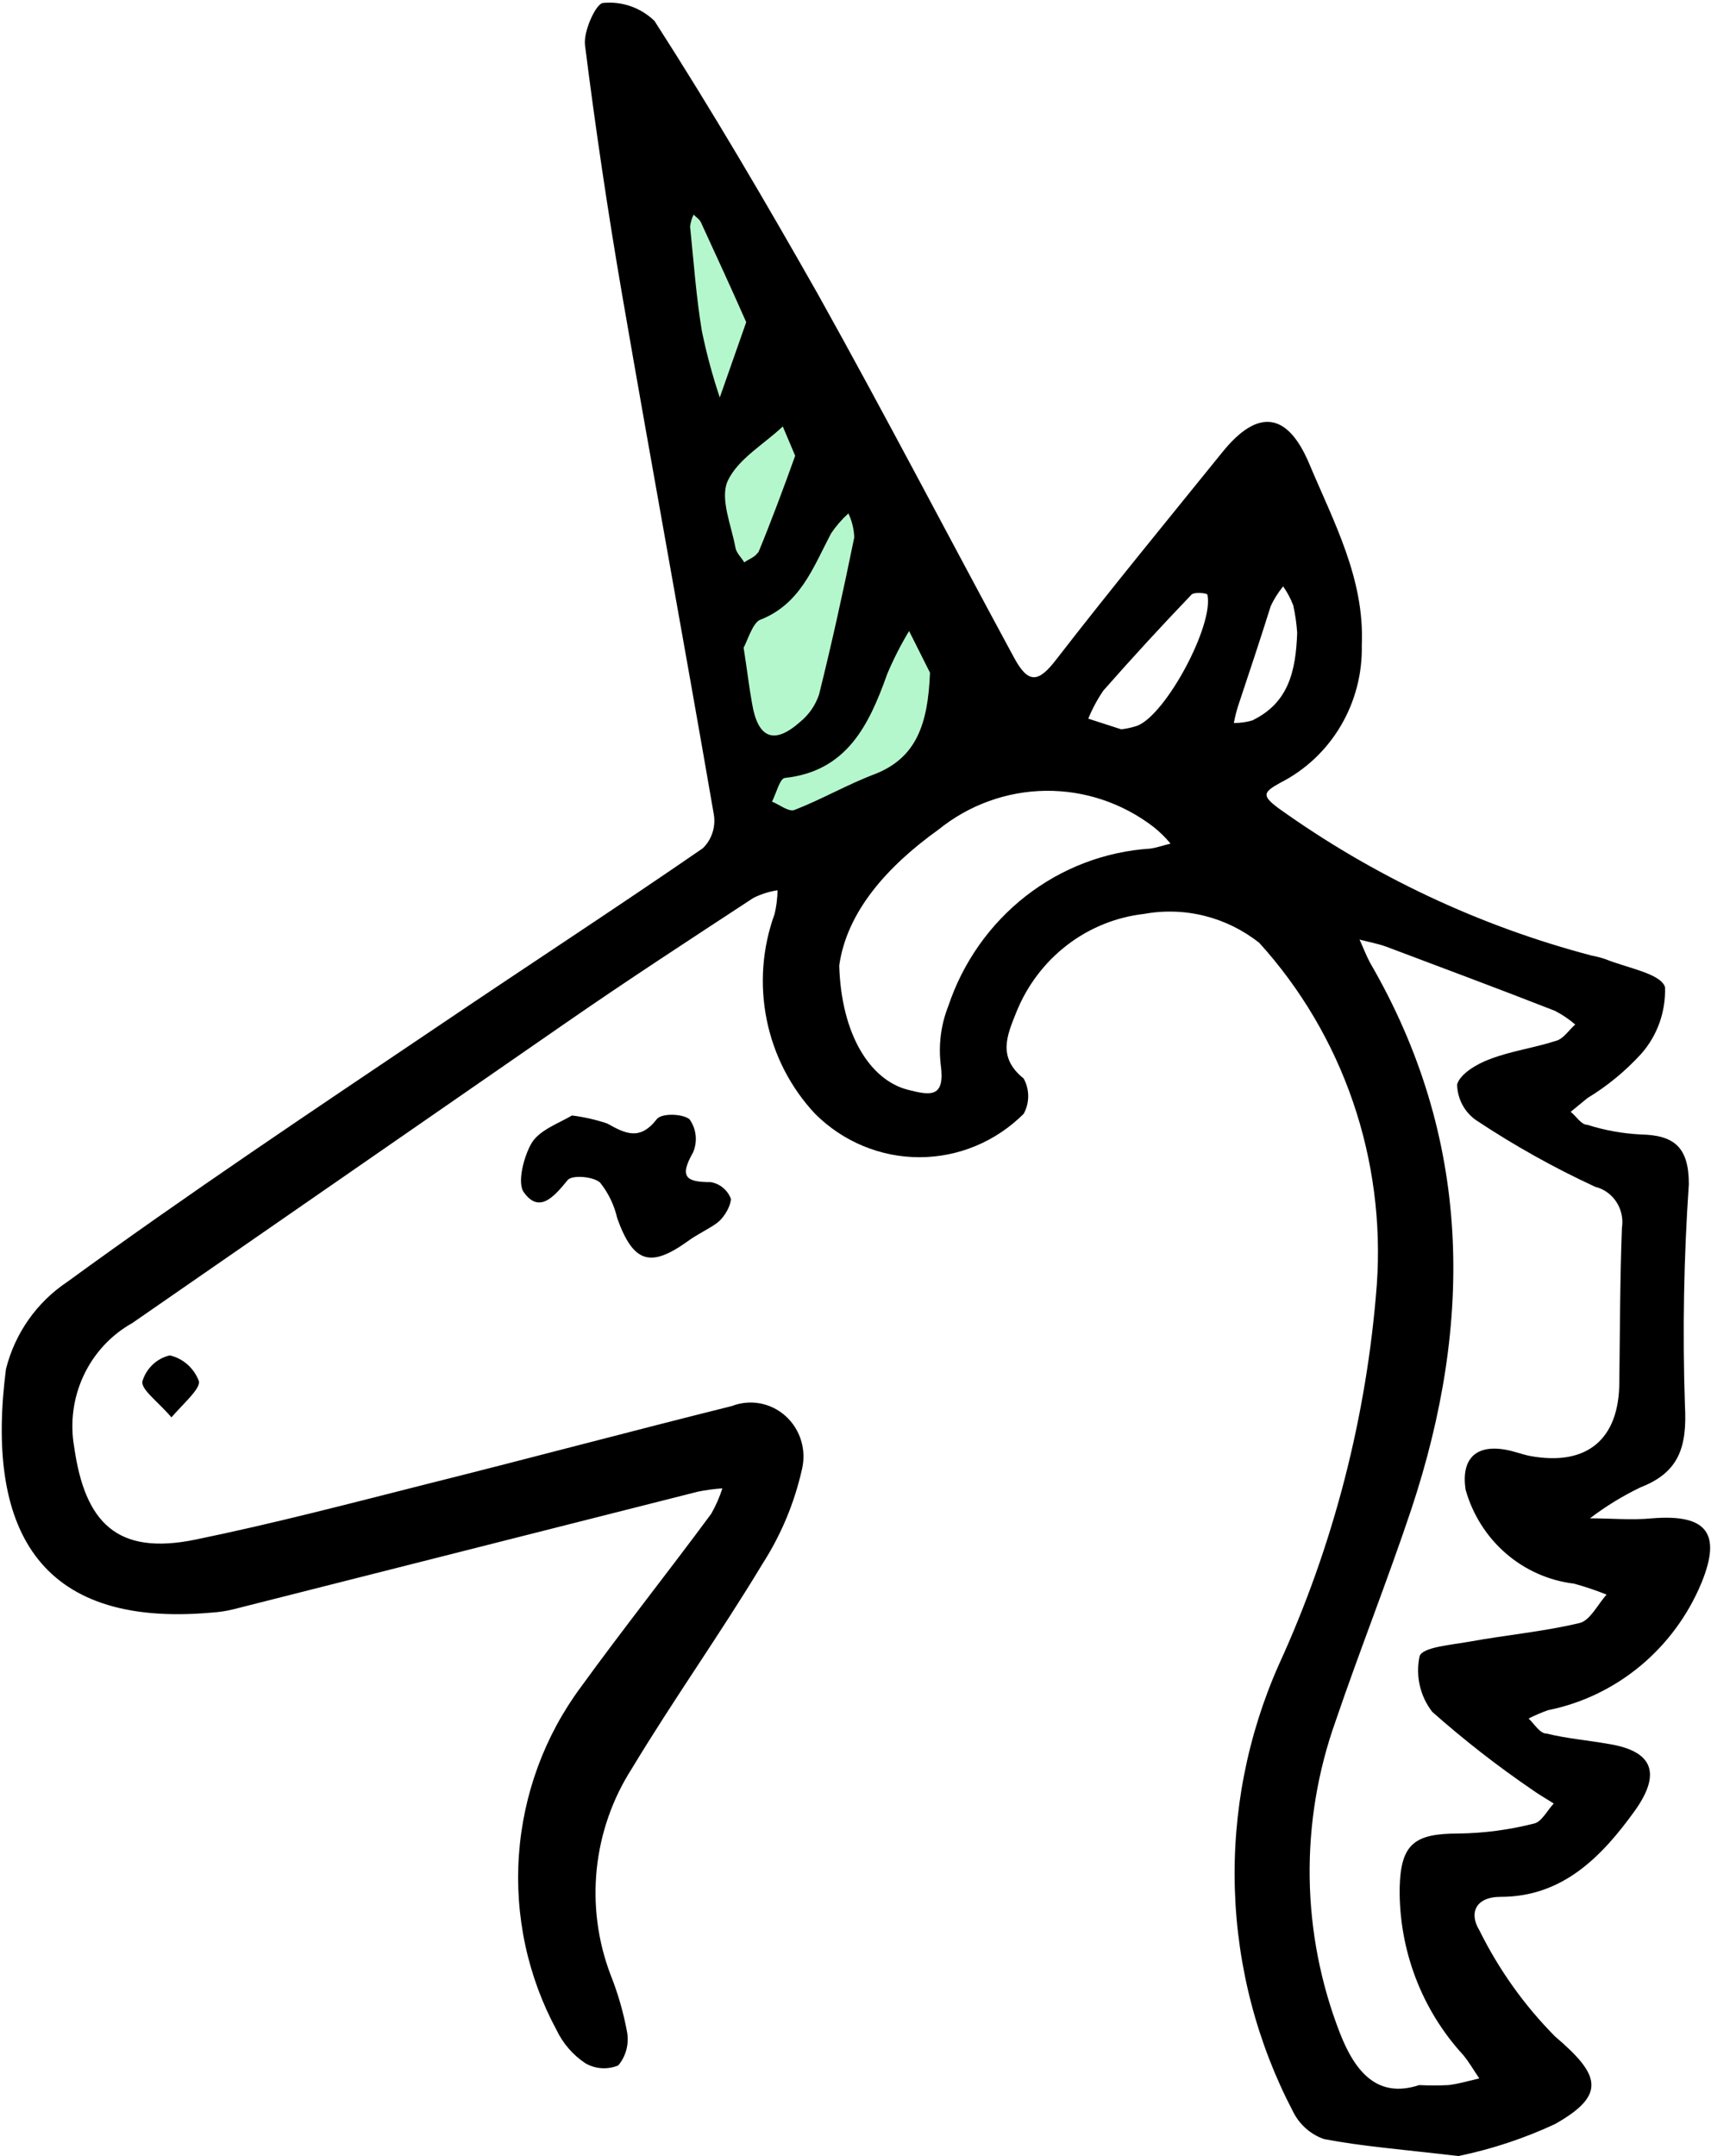 <svg width="539" height="679" viewBox="0 0 539 679" fill="none" xmlns="http://www.w3.org/2000/svg">
<path d="M213.916 61.505C213.502 61.606 213.102 61.762 212.711 61.966C212.324 62.174 211.954 62.43 211.597 62.738C211.238 63.046 210.898 63.403 210.576 63.808C210.253 64.217 209.947 64.67 209.662 65.172C209.377 65.674 209.109 66.222 208.864 66.814C208.617 67.406 208.393 68.039 208.189 68.715C207.985 69.39 207.802 70.107 207.642 70.858C207.483 71.613 207.343 72.402 207.231 73.226C207.116 74.054 207.024 74.909 206.956 75.796C206.889 76.682 206.844 77.596 206.824 78.538C206.804 79.48 206.81 80.446 206.838 81.433C206.865 82.419 206.916 83.424 206.99 84.445C207.065 85.466 207.164 86.502 207.282 87.551C207.405 88.597 207.551 89.653 207.717 90.716C207.883 91.779 208.073 92.845 208.284 93.915C208.494 94.985 208.725 96.052 208.977 97.115C209.231 98.178 209.503 99.234 209.795 100.283C210.087 101.332 210.396 102.371 210.725 103.392C211.054 104.417 211.397 105.421 211.76 106.412C212.12 107.399 212.497 108.365 212.891 109.31C213.281 110.255 213.685 111.173 214.106 112.063C214.524 112.952 214.952 113.811 215.393 114.639C215.831 115.466 216.279 116.259 216.738 117.018C217.196 117.776 217.661 118.493 218.133 119.175C218.605 119.853 219.08 120.491 219.562 121.086C220.041 121.685 220.523 122.236 221.009 122.741C221.494 123.247 221.976 123.707 222.462 124.116C222.947 124.528 223.429 124.891 223.908 125.203C224.387 125.515 224.862 125.778 225.331 125.989C225.799 126.2 226.264 126.36 226.719 126.467C227.174 126.574 227.619 126.63 228.057 126.63C228.495 126.633 228.919 126.585 229.333 126.481C229.747 126.38 230.148 126.225 230.535 126.02C230.926 125.812 231.296 125.556 231.652 125.248C232.009 124.94 232.351 124.583 232.674 124.178C232.997 123.77 233.302 123.316 233.587 122.814C233.872 122.312 234.141 121.765 234.385 121.173C234.633 120.581 234.857 119.947 235.061 119.272C235.264 118.596 235.448 117.88 235.607 117.128C235.767 116.374 235.906 115.584 236.018 114.76C236.134 113.932 236.225 113.077 236.293 112.191C236.361 111.304 236.402 110.39 236.422 109.448C236.443 108.507 236.439 107.54 236.412 106.554C236.385 105.567 236.334 104.563 236.259 103.541C236.185 102.52 236.086 101.484 235.964 100.435C235.845 99.39 235.699 98.334 235.533 97.27C235.366 96.207 235.176 95.141 234.966 94.071C234.755 93.001 234.524 91.935 234.273 90.872C234.018 89.809 233.747 88.752 233.455 87.703C233.163 86.654 232.854 85.615 232.525 84.594C232.195 83.569 231.852 82.565 231.489 81.575C231.126 80.588 230.749 79.622 230.359 78.676C229.968 77.731 229.561 76.814 229.143 75.924C228.726 75.034 228.298 74.175 227.856 73.347C227.418 72.52 226.967 71.727 226.509 70.969C226.054 70.21 225.589 69.494 225.117 68.811C224.645 68.133 224.169 67.496 223.687 66.9C223.209 66.301 222.727 65.751 222.241 65.245C221.756 64.74 221.27 64.279 220.788 63.87C220.302 63.458 219.82 63.095 219.342 62.783C218.863 62.472 218.388 62.208 217.919 61.997C217.447 61.786 216.985 61.627 216.531 61.519C216.076 61.412 215.627 61.357 215.193 61.357C214.755 61.353 214.331 61.402 213.916 61.505Z" fill="#B5F7CC"/>
<path d="M229.551 179.23C229.941 179.365 230.345 179.462 230.759 179.521C231.173 179.576 231.594 179.597 232.029 179.576C232.464 179.555 232.905 179.496 233.353 179.399C233.801 179.302 234.256 179.167 234.718 178.991C235.176 178.818 235.638 178.606 236.106 178.357C236.572 178.108 237.04 177.824 237.509 177.502C237.977 177.18 238.442 176.827 238.911 176.435C239.376 176.044 239.838 175.622 240.296 175.165C240.754 174.708 241.209 174.223 241.657 173.703C242.102 173.188 242.544 172.64 242.975 172.069C243.406 171.494 243.827 170.895 244.241 170.272C244.652 169.649 245.052 169.001 245.44 168.333C245.827 167.665 246.203 166.976 246.563 166.269C246.923 165.563 247.269 164.839 247.599 164.102C247.928 163.364 248.24 162.613 248.536 161.848C248.831 161.086 249.106 160.314 249.364 159.535C249.622 158.755 249.86 157.973 250.081 157.183C250.298 156.394 250.495 155.605 250.671 154.812C250.848 154.022 251.004 153.233 251.136 152.45C251.272 151.664 251.384 150.885 251.473 150.113C251.561 149.341 251.625 148.579 251.669 147.828C251.714 147.076 251.734 146.342 251.731 145.618C251.731 144.895 251.703 144.188 251.656 143.503C251.605 142.814 251.537 142.145 251.442 141.498C251.347 140.854 251.231 140.231 251.092 139.632C250.956 139.033 250.794 138.461 250.614 137.918C250.43 137.371 250.23 136.855 250.006 136.37C249.785 135.882 249.541 135.428 249.279 135.006C249.018 134.583 248.736 134.195 248.437 133.839C248.139 133.486 247.823 133.164 247.487 132.88C247.154 132.596 246.808 132.35 246.444 132.139C246.081 131.927 245.701 131.754 245.31 131.623C244.92 131.488 244.519 131.391 244.105 131.332C243.691 131.276 243.267 131.256 242.832 131.276C242.398 131.297 241.956 131.356 241.508 131.453C241.06 131.55 240.605 131.689 240.147 131.862C239.685 132.035 239.223 132.246 238.755 132.495C238.29 132.745 237.821 133.029 237.352 133.351C236.884 133.673 236.419 134.026 235.954 134.417C235.485 134.808 235.023 135.231 234.565 135.688C234.107 136.145 233.652 136.63 233.207 137.149C232.759 137.665 232.318 138.212 231.886 138.783C231.455 139.358 231.034 139.957 230.62 140.58C230.209 141.204 229.809 141.851 229.422 142.519C229.035 143.188 228.661 143.877 228.298 144.583C227.938 145.29 227.595 146.013 227.266 146.751C226.936 147.492 226.624 148.24 226.329 149.005C226.033 149.767 225.755 150.539 225.497 151.318C225.239 152.097 225.001 152.879 224.784 153.669C224.563 154.458 224.366 155.248 224.19 156.041C224.013 156.83 223.857 157.62 223.725 158.406C223.589 159.188 223.48 159.967 223.389 160.74C223.3 161.512 223.236 162.273 223.192 163.025C223.148 163.776 223.127 164.51 223.131 165.234C223.134 165.958 223.158 166.664 223.205 167.353C223.256 168.039 223.327 168.707 223.419 169.354C223.514 169.998 223.63 170.622 223.769 171.221C223.908 171.82 224.068 172.391 224.248 172.938C224.431 173.482 224.631 173.998 224.855 174.483C225.079 174.971 225.32 175.424 225.582 175.847C225.847 176.269 226.125 176.657 226.424 177.014C226.726 177.37 227.042 177.689 227.374 177.973C227.707 178.257 228.053 178.503 228.42 178.714C228.783 178.925 229.16 179.098 229.551 179.23Z" fill="#B5F7CC"/>
<path d="M238.554 231.484C239.074 231.719 239.617 231.896 240.184 232.013C240.754 232.131 241.342 232.193 241.953 232.193C242.561 232.193 243.189 232.134 243.834 232.02C244.482 231.902 245.141 231.726 245.816 231.494C246.492 231.262 247.181 230.971 247.881 230.625C248.58 230.275 249.29 229.873 250.006 229.413C250.722 228.956 251.442 228.443 252.169 227.879C252.895 227.315 253.622 226.698 254.352 226.033C255.082 225.369 255.808 224.655 256.531 223.894C257.258 223.135 257.977 222.328 258.69 221.484C259.403 220.635 260.11 219.745 260.806 218.821C261.502 217.893 262.184 216.93 262.856 215.933C263.528 214.936 264.184 213.911 264.822 212.851C265.464 211.795 266.085 210.712 266.686 209.603C267.29 208.495 267.871 207.367 268.431 206.217C268.991 205.071 269.524 203.908 270.037 202.73C270.546 201.556 271.032 200.369 271.49 199.178C271.948 197.983 272.376 196.785 272.777 195.587C273.174 194.385 273.544 193.187 273.883 191.993C274.219 190.802 274.525 189.614 274.8 188.437C275.072 187.259 275.313 186.099 275.516 184.95C275.723 183.8 275.893 182.672 276.029 181.564C276.165 180.455 276.267 179.372 276.331 178.312C276.396 177.253 276.426 176.228 276.419 175.227C276.413 174.23 276.372 173.267 276.294 172.339C276.216 171.411 276.104 170.521 275.954 169.673C275.805 168.825 275.622 168.018 275.404 167.256C275.187 166.494 274.936 165.781 274.651 165.113C274.365 164.445 274.05 163.828 273.7 163.264C273.35 162.696 272.97 162.183 272.563 161.723C272.152 161.262 271.711 160.857 271.245 160.508C270.777 160.161 270.285 159.867 269.762 159.632C269.242 159.4 268.699 159.223 268.132 159.102C267.565 158.984 266.974 158.925 266.367 158.925C265.756 158.922 265.128 158.981 264.482 159.098C263.837 159.213 263.175 159.389 262.5 159.621C261.824 159.857 261.135 160.147 260.436 160.494C259.736 160.84 259.03 161.245 258.314 161.702C257.597 162.159 256.874 162.672 256.148 163.236C255.421 163.801 254.694 164.417 253.965 165.082C253.238 165.75 252.508 166.463 251.785 167.222C251.058 167.983 250.342 168.787 249.626 169.635C248.913 170.483 248.207 171.37 247.511 172.298C246.815 173.222 246.132 174.185 245.46 175.182C244.791 176.179 244.136 177.208 243.494 178.264C242.856 179.323 242.235 180.407 241.63 181.515C241.029 182.623 240.445 183.748 239.889 184.898C239.328 186.044 238.792 187.208 238.283 188.385C237.77 189.562 237.285 190.746 236.83 191.941C236.371 193.135 235.94 194.33 235.543 195.532C235.142 196.73 234.772 197.928 234.436 199.122C234.097 200.317 233.791 201.501 233.519 202.678C233.244 203.856 233.007 205.019 232.8 206.165C232.593 207.315 232.423 208.444 232.287 209.552C232.151 210.663 232.049 211.747 231.985 212.803C231.92 213.862 231.89 214.891 231.897 215.888C231.903 216.885 231.944 217.851 232.022 218.779C232.1 219.707 232.216 220.594 232.362 221.442C232.511 222.294 232.694 223.097 232.912 223.859C233.129 224.621 233.38 225.337 233.665 226.002C233.951 226.671 234.266 227.287 234.616 227.855C234.966 228.419 235.346 228.935 235.757 229.392C236.168 229.853 236.606 230.258 237.074 230.607C237.539 230.957 238.035 231.248 238.554 231.484Z" fill="#B5F7CC"/>
<path d="M242.91 268.336C243.301 268.661 243.735 268.928 244.221 269.136C244.706 269.34 245.236 269.485 245.81 269.565C246.383 269.648 247.001 269.665 247.663 269.624C248.325 269.582 249.025 269.475 249.765 269.309C250.505 269.142 251.279 268.914 252.094 268.623C252.905 268.332 253.747 267.982 254.627 267.574C255.502 267.165 256.406 266.698 257.336 266.172C258.269 265.645 259.223 265.064 260.205 264.426C261.182 263.789 262.181 263.1 263.196 262.359C264.214 261.618 265.243 260.829 266.285 259.991C267.331 259.149 268.383 258.266 269.443 257.339C270.505 256.411 271.571 255.441 272.641 254.433C273.707 253.422 274.776 252.377 275.842 251.3C276.908 250.219 277.968 249.108 279.02 247.969C280.073 246.826 281.111 245.663 282.14 244.472C283.169 243.284 284.184 242.072 285.179 240.846C286.173 239.617 287.148 238.377 288.102 237.121C289.056 235.867 289.983 234.607 290.882 233.339C291.786 232.069 292.655 230.801 293.497 229.531C294.335 228.26 295.14 226.996 295.914 225.736C296.685 224.475 297.418 223.229 298.114 221.989C298.807 220.753 299.462 219.531 300.073 218.329C300.687 217.128 301.254 215.947 301.777 214.79C302.3 213.63 302.779 212.505 303.207 211.404C303.638 210.303 304.018 209.236 304.351 208.205C304.68 207.173 304.962 206.179 305.193 205.223C305.423 204.271 305.6 203.36 305.729 202.491C305.855 201.622 305.929 200.802 305.953 200.029C305.973 199.257 305.943 198.537 305.861 197.865C305.78 197.197 305.644 196.581 305.457 196.02C305.271 195.459 305.033 194.957 304.744 194.51C304.456 194.063 304.116 193.676 303.729 193.347C303.339 193.021 302.904 192.755 302.419 192.547C301.937 192.342 301.407 192.197 300.83 192.117C300.256 192.034 299.638 192.017 298.976 192.059C298.314 192.1 297.615 192.207 296.875 192.374C296.135 192.54 295.361 192.768 294.546 193.059C293.734 193.35 292.892 193.7 292.016 194.108C291.137 194.517 290.234 194.984 289.304 195.511C288.37 196.037 287.416 196.619 286.435 197.256C285.457 197.893 284.459 198.582 283.444 199.323C282.429 200.064 281.397 200.854 280.354 201.691C279.309 202.533 278.256 203.416 277.197 204.344C276.134 205.272 275.068 206.241 273.999 207.249C272.933 208.26 271.863 209.306 270.797 210.383C269.735 211.463 268.675 212.574 267.623 213.714C266.57 214.856 265.528 216.02 264.499 217.211C263.471 218.398 262.456 219.61 261.461 220.836C260.466 222.065 259.492 223.305 258.538 224.562C257.584 225.815 256.657 227.076 255.757 228.343C254.854 229.614 253.985 230.881 253.146 232.152C252.304 233.423 251.5 234.686 250.726 235.947C249.955 237.207 249.222 238.454 248.526 239.693C247.833 240.929 247.178 242.152 246.567 243.353C245.952 244.555 245.385 245.735 244.862 246.892C244.34 248.052 243.861 249.177 243.433 250.278C243.002 251.379 242.622 252.446 242.292 253.478C241.96 254.51 241.678 255.503 241.447 256.459C241.216 257.411 241.04 258.322 240.911 259.191C240.785 260.06 240.71 260.881 240.69 261.653C240.666 262.425 240.697 263.145 240.778 263.817C240.863 264.485 240.995 265.102 241.182 265.663C241.369 266.223 241.607 266.726 241.895 267.172C242.184 267.619 242.523 268.007 242.91 268.336Z" fill="#B5F7CC"/>
<path d="M489.864 668.866C506.214 659.635 504.055 653.34 489.864 641.273C480.133 631.435 472.182 620.279 466.01 607.803C462.822 602.661 464.57 597.312 472.797 597.312C492.23 597.312 504.568 584.718 515.055 570.134C523.488 558.278 520.609 551.353 506.625 549.151C500.147 547.998 493.564 547.471 487.192 545.899C485.032 545.899 483.386 542.856 481.535 541.176C483.505 540.169 485.525 539.296 487.602 538.555C490.261 538.018 492.878 537.323 495.455 536.46C498.032 535.602 500.544 534.584 502.999 533.41C505.454 532.233 507.83 530.91 510.125 529.442C512.42 527.97 514.62 526.363 516.722 524.618C518.823 522.873 520.816 521.003 522.694 519.009C524.575 517.015 526.327 514.913 527.953 512.7C529.582 510.491 531.069 508.185 532.421 505.785C533.772 503.389 534.977 500.917 536.03 498.369C542.406 482.735 537.574 476.755 520.504 478.119C514.026 478.75 507.447 478.119 500.867 478.119C505.861 474.324 511.171 471.073 516.803 468.362C528.937 463.639 531.507 455.665 530.788 442.552C530.017 419.304 530.428 396.084 532.02 372.881C532.02 361.237 527.393 357.459 516.905 357.248C511.161 356.957 505.539 355.942 500.042 354.204C498.09 354.204 496.548 351.479 494.8 350.115L500.042 345.811C506.347 341.981 512.003 337.331 517.01 331.857C518.267 330.437 519.377 328.907 520.344 327.265C521.312 325.627 522.12 323.907 522.762 322.109C523.403 320.312 523.875 318.467 524.167 316.576C524.463 314.689 524.578 312.785 524.514 310.873C523.281 306.573 512.485 304.786 505.8 302.061C504.357 301.563 502.88 301.178 501.38 300.905C483.715 296.254 466.601 290.036 450.033 282.241C433.468 274.451 417.715 265.212 402.777 254.53C397.43 250.541 397.84 249.492 403.391 246.452C405.344 245.458 407.214 244.33 409.01 243.066C410.803 241.805 412.5 240.417 414.103 238.911C415.705 237.401 417.196 235.787 418.574 234.063C419.952 232.342 421.205 230.528 422.336 228.623C423.463 226.719 424.451 224.745 425.306 222.699C426.159 220.653 426.868 218.554 427.432 216.407C427.995 214.257 428.41 212.079 428.671 209.87C428.932 207.664 429.041 205.448 428.993 203.222C429.92 182.239 420.153 164.403 412.439 146.041C405.551 129.673 396.194 128.624 385.089 142.367C367.611 163.984 349.926 185.49 332.859 207.526C327.101 215.078 323.913 215.5 319.285 206.792C298.722 168.807 278.67 130.304 257.594 92.53C241.348 63.888 224.278 34.719 206.182 6.599C205.113 5.564 203.952 4.657 202.692 3.878C201.433 3.099 200.105 2.465 198.713 1.977C197.321 1.489 195.895 1.156 194.432 0.98C192.969 0.803 191.506 0.789 190.039 0.935C187.778 0.935 183.768 9.851 184.281 14.155C187.571 40.28 191.478 66.616 195.899 92.319C205.361 147.194 215.437 201.858 224.896 256.629C225.042 257.581 225.073 258.54 224.991 259.499C224.906 260.462 224.716 261.4 224.41 262.314C224.105 263.225 223.698 264.091 223.192 264.901C222.682 265.715 222.085 266.456 221.399 267.12C193.845 286.113 165.774 304.367 138.013 323.148C98.736 349.589 59.251 375.925 21.104 403.729C18.741 405.305 16.541 407.092 14.504 409.082C12.467 411.077 10.623 413.245 8.98 415.585C7.337 417.926 5.918 420.402 4.723 423.012C3.528 425.623 2.581 428.324 1.878 431.115C-4.498 480.637 11.336 512.742 66.656 507.811C68.981 507.669 71.276 507.319 73.544 506.762L219.858 469.726C222.407 469.214 224.977 468.864 227.568 468.677C226.675 471.457 225.51 474.117 224.074 476.651C210.603 494.906 196.415 512.742 182.943 531.315C181.534 533.216 180.193 535.169 178.92 537.17C177.647 539.172 176.445 541.214 175.314 543.306C174.187 545.394 173.135 547.523 172.154 549.691C171.176 551.855 170.276 554.057 169.451 556.291C168.63 558.524 167.886 560.781 167.224 563.07C166.559 565.359 165.978 567.669 165.476 569.999C164.977 572.329 164.559 574.673 164.223 577.035C163.887 579.396 163.635 581.768 163.469 584.147C163.299 586.526 163.218 588.908 163.218 591.294C163.218 593.679 163.303 596.062 163.473 598.444C163.639 600.823 163.894 603.191 164.23 605.553C164.566 607.914 164.983 610.262 165.486 612.592C165.985 614.922 166.569 617.228 167.234 619.517C167.9 621.806 168.643 624.064 169.468 626.297C170.29 628.53 171.193 630.729 172.174 632.897C173.152 635.061 174.208 637.19 175.335 639.278C176.364 641.421 177.654 643.381 179.209 645.164C180.76 646.944 182.522 648.482 184.488 649.77C185.265 650.213 186.084 650.559 186.939 650.815C187.795 651.068 188.667 651.224 189.557 651.276C190.446 651.331 191.332 651.283 192.212 651.137C193.091 650.989 193.943 650.743 194.768 650.4C195.366 649.687 195.878 648.911 196.31 648.08C196.737 647.249 197.073 646.38 197.314 645.473C197.552 644.565 197.691 643.641 197.732 642.703C197.769 641.764 197.708 640.833 197.545 639.908C196.394 633.679 194.646 627.627 192.3 621.757C191.305 619.126 190.467 616.446 189.781 613.714C189.095 610.982 188.572 608.219 188.209 605.424C187.846 602.627 187.645 599.822 187.608 597C187.571 594.182 187.696 591.37 187.985 588.565C188.277 585.76 188.728 582.984 189.339 580.234C189.951 577.485 190.721 574.781 191.648 572.125C192.572 569.469 193.651 566.876 194.877 564.351C196.106 561.824 197.474 559.379 198.985 557.021C212.144 535.197 226.953 514.421 240.113 492.596C246.054 483.362 250.237 473.358 252.657 462.59C253.007 461.087 253.153 459.567 253.099 458.023C253.041 456.482 252.783 454.972 252.325 453.5C251.866 452.029 251.225 450.647 250.396 449.356C249.568 448.064 248.587 446.908 247.449 445.89C246.315 444.868 245.066 444.023 243.701 443.352C242.34 442.68 240.914 442.206 239.427 441.928C237.936 441.655 236.439 441.586 234.932 441.728C233.428 441.87 231.964 442.212 230.552 442.76C198.574 450.734 166.803 459.231 134.927 467.205C110.455 473.396 86.089 479.799 61.512 484.833C36.939 489.871 26.76 479.588 23.369 455.665C23.032 453.767 22.846 451.852 22.805 449.924C22.764 447.995 22.869 446.073 23.124 444.162C23.379 442.251 23.776 440.37 24.316 438.521C24.859 436.672 25.535 434.879 26.353 433.141C27.168 431.399 28.111 429.733 29.181 428.144C30.254 426.555 31.439 425.059 32.739 423.656C34.039 422.258 35.438 420.97 36.935 419.789C38.432 418.612 40.011 417.559 41.668 416.634C87.219 385.156 132.564 353.681 178.112 322.203C197.647 308.671 217.491 295.763 237.335 282.754C239.753 281.552 242.289 280.749 244.947 280.34C244.903 282.858 244.594 285.34 244.02 287.792C243.056 290.441 242.275 293.148 241.681 295.912C241.087 298.675 240.683 301.466 240.473 304.284C240.262 307.103 240.245 309.925 240.425 312.747C240.602 315.572 240.968 318.366 241.532 321.137C242.092 323.907 242.839 326.621 243.773 329.284C244.706 331.947 245.82 334.53 247.106 337.037C248.397 339.54 249.85 341.94 251.469 344.235C253.085 346.531 254.854 348.699 256.769 350.745C257.855 351.825 258.989 352.85 260.171 353.823C261.352 354.793 262.578 355.703 263.844 356.552C265.114 357.4 266.418 358.186 267.762 358.906C269.103 359.623 270.478 360.277 271.884 360.863C273.289 361.444 274.719 361.96 276.172 362.404C277.625 362.847 279.095 363.217 280.582 363.515C282.072 363.813 283.573 364.034 285.08 364.183C286.591 364.336 288.105 364.408 289.619 364.408C291.137 364.408 292.651 364.336 294.162 364.183C295.669 364.034 297.17 363.813 298.66 363.515C300.147 363.217 301.618 362.847 303.071 362.404C304.524 361.96 305.953 361.444 307.359 360.863C308.764 360.277 310.139 359.623 311.48 358.906C312.825 358.186 314.128 357.4 315.398 356.552C316.664 355.703 317.89 354.793 319.072 353.823C320.253 352.85 321.387 351.825 322.473 350.745C322.942 349.893 323.295 349 323.539 348.058C323.781 347.116 323.903 346.157 323.903 345.184C323.903 344.208 323.781 343.252 323.539 342.307C323.295 341.365 322.942 340.472 322.473 339.623C314.145 332.906 317.228 326.088 320.209 318.637C321.051 316.559 322.022 314.547 323.125 312.605C324.229 310.659 325.458 308.799 326.806 307.02C328.153 305.243 329.61 303.567 331.178 301.988C332.747 300.41 334.41 298.945 336.173 297.594C337.931 296.244 339.771 295.018 341.693 293.921C343.614 292.823 345.597 291.857 347.648 291.029C349.695 290.202 351.786 289.516 353.922 288.973C356.061 288.432 358.223 288.038 360.413 287.792C363.584 287.21 366.776 286.975 369.994 287.082C373.213 287.186 376.384 287.633 379.51 288.419C382.637 289.205 385.649 290.313 388.548 291.746C391.444 293.18 394.167 294.904 396.71 296.919C399.966 300.51 403.035 304.26 405.917 308.173C408.796 312.085 411.475 316.137 413.947 320.326C416.422 324.519 418.679 328.827 420.723 333.256C422.764 337.684 424.577 342.206 426.165 346.822C427.754 351.441 429.106 356.129 430.223 360.887C431.339 365.644 432.215 370.451 432.85 375.298C433.485 380.149 433.876 385.021 434.022 389.91C434.168 394.803 434.069 399.689 433.723 404.567C432.141 425.287 428.759 445.692 423.578 465.789C418.394 485.886 411.495 505.349 402.879 524.179C401.646 526.945 400.492 529.746 399.419 532.582C398.346 535.415 397.352 538.278 396.438 541.169C395.525 544.064 394.693 546.98 393.943 549.923C393.193 552.863 392.527 555.823 391.943 558.804C391.359 561.782 390.86 564.777 390.446 567.786C390.032 570.795 389.702 573.815 389.455 576.844C389.21 579.871 389.051 582.904 388.976 585.944C388.898 588.981 388.908 592.017 389.006 595.058C389.102 598.094 389.281 601.124 389.546 604.15C389.811 607.18 390.164 610.196 390.599 613.201C391.033 616.207 391.553 619.199 392.157 622.173C392.758 625.151 393.444 628.108 394.214 631.041C394.982 633.977 395.834 636.889 396.768 639.773C397.701 642.661 398.713 645.518 399.806 648.343C400.899 651.172 402.071 653.963 403.32 656.723C404.569 659.479 405.897 662.2 407.299 664.88C408.307 666.927 409.655 668.703 411.346 670.213C413.037 671.719 414.945 672.844 417.067 673.589C429.099 675.895 441.538 676.84 459.43 678.938C469.948 676.764 480.096 673.405 489.864 668.866ZM422.105 640.223C420.591 636.328 419.25 632.37 418.089 628.35C416.927 624.33 415.946 620.262 415.145 616.152C414.347 612.042 413.733 607.9 413.302 603.731C412.87 599.562 412.629 595.383 412.572 591.193C412.514 587 412.643 582.817 412.962 578.638C413.278 574.459 413.78 570.304 414.466 566.169C415.155 562.038 416.024 557.946 417.077 553.894C418.129 549.843 419.358 545.847 420.767 541.91C428.379 519.563 437.118 497.634 444.624 475.18C464.261 416.004 463.643 358.297 431.564 303.11C430.331 300.801 429.404 298.284 428.274 295.87C431.051 296.604 433.93 297.127 436.602 298.072C454.392 304.786 472.179 311.396 489.864 318.321C492.148 319.513 494.274 320.946 496.239 322.625C494.284 324.305 492.641 326.926 490.481 327.66C483.491 329.97 476.086 330.915 469.3 333.536C465.29 335.004 459.943 338.152 459.019 341.51C459.04 342.622 459.193 343.713 459.471 344.786C459.749 345.859 460.15 346.884 460.666 347.861C461.185 348.837 461.81 349.737 462.54 350.561C463.27 351.386 464.081 352.109 464.981 352.736C476.969 360.703 489.48 367.698 502.51 373.723C503.189 373.889 503.848 374.121 504.483 374.412C505.118 374.706 505.722 375.056 506.296 375.464C506.866 375.873 507.399 376.33 507.885 376.839C508.373 377.348 508.811 377.899 509.198 378.494C509.585 379.086 509.915 379.709 510.19 380.364C510.461 381.022 510.672 381.697 510.821 382.393C510.971 383.089 511.056 383.792 511.076 384.505C511.096 385.215 511.052 385.925 510.943 386.628C510.326 402.68 510.326 418.944 510.118 435.1C510.118 453.358 499.838 461.752 482.052 458.497C479.376 457.974 476.806 456.925 474.236 456.506C464.777 454.827 460.252 459.546 461.691 469.096C462.238 471.038 462.92 472.932 463.739 474.775C464.557 476.613 465.504 478.383 466.58 480.083C467.653 481.783 468.845 483.393 470.148 484.913C471.456 486.433 472.864 487.849 474.375 489.158C475.886 490.467 477.482 491.655 479.162 492.725C480.843 493.794 482.595 494.733 484.411 495.54C486.227 496.346 488.091 497.015 490.006 497.541C491.918 498.067 493.86 498.448 495.829 498.684C499.319 499.639 502.748 500.792 506.109 502.146C503.335 505.19 500.969 510.224 497.679 511.066C486.37 513.791 474.545 514.84 463.029 516.938C457.373 517.987 448.118 518.618 447.194 521.557C446.872 523.078 446.716 524.615 446.726 526.17C446.739 527.728 446.919 529.262 447.266 530.778C447.612 532.295 448.118 533.753 448.783 535.151C449.445 536.554 450.253 537.863 451.204 539.078C461.253 547.973 471.809 556.194 482.873 563.735C484.927 565.203 487.192 566.464 489.453 567.932C487.395 570.134 485.647 573.704 483.284 574.227C475.485 576.214 467.568 577.263 459.532 577.374C445.65 577.374 441.229 580.522 440.92 594.583C440.866 599.403 441.26 604.181 442.102 608.925C442.947 613.669 444.22 618.284 445.928 622.779C447.639 627.273 449.747 631.56 452.26 635.639C454.776 639.721 457.644 643.523 460.87 647.045C462.822 649.351 464.261 651.975 466.01 654.493C462.822 655.227 459.634 656.172 456.344 656.591C453.261 656.75 450.175 656.75 447.089 656.591C434.032 660.892 426.939 652.606 422.105 640.223ZM295.635 261.244C296.827 260.282 298.056 259.371 299.319 258.512C300.585 257.65 301.882 256.847 303.213 256.095C304.541 255.344 305.899 254.648 307.284 254.011C308.673 253.377 310.081 252.799 311.511 252.28C312.943 251.76 314.397 251.303 315.863 250.905C317.333 250.51 318.817 250.174 320.311 249.901C321.808 249.631 323.312 249.42 324.826 249.274C326.34 249.129 327.855 249.046 329.376 249.025C330.893 249.008 332.414 249.053 333.928 249.16C335.446 249.271 336.953 249.44 338.457 249.676C339.958 249.911 341.448 250.209 342.925 250.569C344.406 250.929 345.865 251.352 347.312 251.836C348.755 252.318 350.177 252.861 351.576 253.464C352.978 254.066 354.353 254.728 355.698 255.445C357.045 256.161 358.363 256.937 359.646 257.764C360.933 258.592 362.182 259.471 363.394 260.406C365.353 261.965 367.135 263.713 368.741 265.652C366.582 266.175 364.525 266.909 362.365 267.224C360.6 267.338 358.838 267.518 357.086 267.761C355.331 268.007 353.589 268.318 351.858 268.696C350.126 269.07 348.408 269.513 346.711 270.018C345.01 270.524 343.329 271.092 341.673 271.726C340.012 272.356 338.379 273.052 336.77 273.807C335.164 274.561 333.582 275.375 332.034 276.248C330.486 277.124 328.968 278.055 327.488 279.042C326.004 280.032 324.561 281.074 323.152 282.169C321.747 283.266 320.382 284.416 319.058 285.614C317.734 286.815 316.454 288.062 315.222 289.36C313.989 290.655 312.804 291.995 311.667 293.38C310.53 294.766 309.447 296.192 308.411 297.66C307.379 299.125 306.398 300.631 305.474 302.172C304.551 303.713 303.682 305.285 302.87 306.891C302.059 308.498 301.309 310.132 300.616 311.794C299.923 313.457 299.292 315.143 298.722 316.853C297.564 319.779 296.786 322.805 296.386 325.932C295.985 329.062 295.975 332.189 296.355 335.319C297.795 345.811 293.065 344.973 286.075 343.19C274.043 340.146 264.995 325.666 264.377 304.052C266.743 287.162 279.39 272.892 295.635 261.244ZM239.291 195.248C252.141 190.317 256.154 178.672 261.807 167.969C263.376 165.646 265.192 163.548 267.256 161.674C268.39 164.06 269.005 166.581 269.11 169.23C265.715 185.805 262.116 202.28 258.005 218.752C257.434 220.421 256.653 221.975 255.659 223.419C254.66 224.863 253.489 226.141 252.145 227.249C243.918 234.596 238.775 232.602 236.925 221.584C236.001 216.549 235.383 211.092 234.253 203.956C235.383 201.965 237.03 196.404 239.291 195.248ZM275.689 243.724C267.052 246.975 258.928 251.698 250.291 255.053C248.546 255.791 245.562 253.377 243.199 252.432C244.533 249.807 245.667 245.192 247.208 244.981C266.743 242.882 273.734 228.405 279.492 212.245C281.464 207.561 283.76 203.049 286.384 198.71L292.964 211.826C292.346 228.405 288.438 238.686 275.689 243.724ZM342.83 226.307C344.1 223.198 345.679 220.258 347.56 217.491C356.607 207.211 365.862 197.138 375.321 187.277C376.146 186.331 380.257 186.75 380.359 187.277C382.417 196.823 367.404 224.839 358.356 228.509C356.682 229.074 354.968 229.458 353.216 229.662L342.83 226.307ZM238.775 173.845C238.16 175.314 235.896 176.048 234.456 177.097C233.533 175.525 231.992 174.161 231.683 172.481C230.447 165.556 226.746 157.163 229.214 151.498C232.504 144.465 240.629 139.954 246.59 134.289L250.498 143.524C246.692 154.119 242.89 164.296 238.775 174.264V173.845ZM226.746 125.162C224.438 118.285 222.55 111.29 221.09 104.178C219.342 93.683 218.52 82.354 217.389 71.336C217.546 70.006 217.923 68.749 218.52 67.558C219.24 68.4 220.37 69.03 220.781 69.972C225.616 80.463 230.447 90.958 235.074 101.45L226.746 125.162ZM394.961 226.726C392.918 227.373 390.826 227.688 388.687 227.671C389.027 225.857 389.472 224.074 390.025 222.318C393.522 211.826 397.019 201.335 400.309 190.843C401.358 188.613 402.658 186.55 404.216 184.652C405.52 186.512 406.583 188.506 407.401 190.632C408.029 193.468 408.44 196.335 408.637 199.236C408.226 211.407 405.86 221.269 394.754 226.726H394.961Z" fill="black"/>
<path d="M180.169 351.268C183.952 351.732 187.652 352.57 191.275 353.785C196.927 356.933 201.555 359.346 206.902 352.421C208.342 350.534 214.819 350.638 217.182 352.421C217.726 353.169 218.16 353.972 218.489 354.834C218.822 355.7 219.036 356.59 219.138 357.511C219.236 358.435 219.216 359.353 219.077 360.271C218.938 361.185 218.683 362.068 218.316 362.916C213.893 370.679 216.157 372.251 223.867 372.251C224.577 372.369 225.259 372.573 225.918 372.871C226.573 373.169 227.181 373.549 227.741 374.01C228.298 374.467 228.79 374.993 229.214 375.585C229.639 376.178 229.982 376.815 230.243 377.497C230.243 379.599 228.393 382.954 226.335 384.737C224.278 386.52 219.651 388.619 216.568 390.928C204.845 399.321 199.498 397.642 194.459 383.688C193.498 379.484 191.682 375.707 189.01 372.358C186.647 370.364 179.86 369.945 178.73 371.728C174.513 376.87 169.886 382.22 165.055 375.506C162.794 372.566 165.055 363.965 167.523 359.872C169.991 355.78 176.571 353.47 180.169 351.268Z" fill="black"/>
<path d="M54.009 446.326C49.585 441.188 44.445 437.618 44.856 434.997C45.158 433.985 45.582 433.033 46.132 432.136C46.682 431.243 47.334 430.433 48.095 429.716C48.852 428.996 49.69 428.39 50.604 427.898C51.52 427.407 52.484 427.043 53.493 426.811C54.522 427.05 55.51 427.414 56.45 427.898C57.39 428.383 58.26 428.979 59.061 429.685C59.859 430.388 60.558 431.181 61.166 432.064C61.773 432.943 62.266 433.885 62.646 434.889C63.261 437.199 58.12 441.607 54.009 446.326Z" fill="black"/>
</svg>
